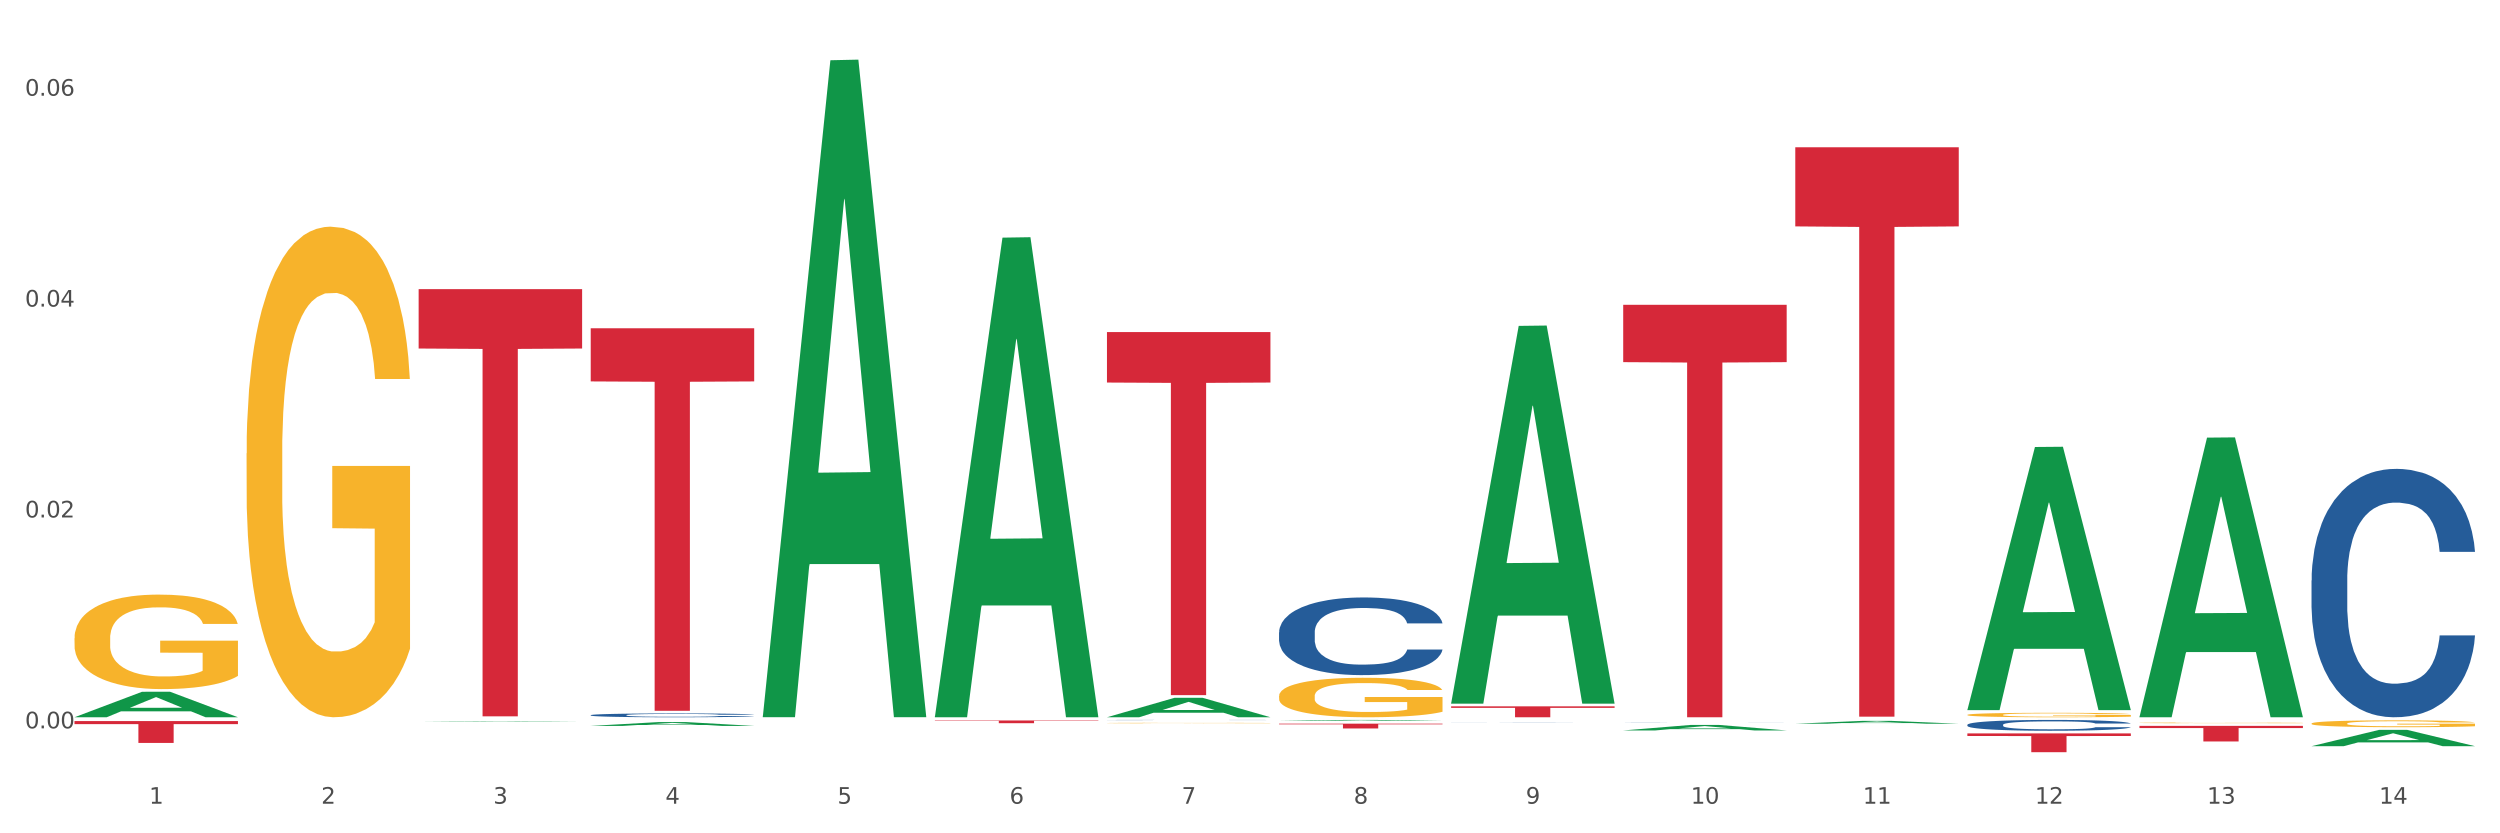 <?xml version="1.0" encoding="utf-8" standalone="no"?>
<!DOCTYPE svg PUBLIC "-//W3C//DTD SVG 1.1//EN"
  "http://www.w3.org/Graphics/SVG/1.1/DTD/svg11.dtd">
<svg xmlns:xlink="http://www.w3.org/1999/xlink" width="1080pt" height="360pt" viewBox="0 0 1080 360" xmlns="http://www.w3.org/2000/svg" version="1.1">
 <rect x="0" y="0" width="1080" height="360" fill="#333333" stroke="none"/>
 <defs>
  <style type="text/css">*{stroke-linejoin: round; stroke-linecap: butt}</style>
 </defs>
 <g id="figure_1">
  <g id="patch_1">
   <path d="M 0 360 
L 1080 360 
L 1080 0 
L 0 0 
z
" style="fill: #ffffff; stroke: #ffffff; stroke-linejoin: miter"/>
  </g>
  <g id="axes_1">
   <g id="matplotlib.axis_1">
    <g id="xtick_1">
     <g id="text_1">
      <!-- 1 -->
      <g style="fill: #4d4d4d" transform="translate(64.432 347.204) scale(0.096 -0.096)">
       <defs>
        <path id="DejaVuSans-31" d="M 794 531 
L 1825 531 
L 1825 4091 
L 703 3866 
L 703 4441 
L 1819 4666 
L 2450 4666 
L 2450 531 
L 3481 531 
L 3481 0 
L 794 0 
L 794 531 
z
" transform="scale(0.016)"/>
       </defs>
       <use xlink:href="#DejaVuSans-31"/>
      </g>
     </g>
    </g>
    <g id="xtick_2">
     <g id="text_2">
      <!-- 2 -->
      <g style="fill: #4d4d4d" transform="translate(138.771 347.204) scale(0.096 -0.096)">
       <defs>
        <path id="DejaVuSans-32" d="M 1228 531 
L 3431 531 
L 3431 0 
L 469 0 
L 469 531 
Q 828 903 1448 1529 
Q 2069 2156 2228 2338 
Q 2531 2678 2651 2914 
Q 2772 3150 2772 3378 
Q 2772 3750 2511 3984 
Q 2250 4219 1831 4219 
Q 1534 4219 1204 4116 
Q 875 4013 500 3803 
L 500 4441 
Q 881 4594 1212 4672 
Q 1544 4750 1819 4750 
Q 2544 4750 2975 4387 
Q 3406 4025 3406 3419 
Q 3406 3131 3298 2873 
Q 3191 2616 2906 2266 
Q 2828 2175 2409 1742 
Q 1991 1309 1228 531 
z
" transform="scale(0.016)"/>
       </defs>
       <use xlink:href="#DejaVuSans-32"/>
      </g>
     </g>
    </g>
    <g id="xtick_3">
     <g id="text_3">
      <!-- 3 -->
      <g style="fill: #4d4d4d" transform="translate(213.109 347.204) scale(0.096 -0.096)">
       <defs>
        <path id="DejaVuSans-33" d="M 2597 2516 
Q 3050 2419 3304 2112 
Q 3559 1806 3559 1356 
Q 3559 666 3084 287 
Q 2609 -91 1734 -91 
Q 1441 -91 1130 -33 
Q 819 25 488 141 
L 488 750 
Q 750 597 1062 519 
Q 1375 441 1716 441 
Q 2309 441 2620 675 
Q 2931 909 2931 1356 
Q 2931 1769 2642 2001 
Q 2353 2234 1838 2234 
L 1294 2234 
L 1294 2753 
L 1863 2753 
Q 2328 2753 2575 2939 
Q 2822 3125 2822 3475 
Q 2822 3834 2567 4026 
Q 2313 4219 1838 4219 
Q 1578 4219 1281 4162 
Q 984 4106 628 3988 
L 628 4550 
Q 988 4650 1302 4700 
Q 1616 4750 1894 4750 
Q 2613 4750 3031 4423 
Q 3450 4097 3450 3541 
Q 3450 3153 3228 2886 
Q 3006 2619 2597 2516 
z
" transform="scale(0.016)"/>
       </defs>
       <use xlink:href="#DejaVuSans-33"/>
      </g>
     </g>
    </g>
    <g id="xtick_4">
     <g id="text_4">
      <!-- 4 -->
      <g style="fill: #4d4d4d" transform="translate(287.448 347.204) scale(0.096 -0.096)">
       <defs>
        <path id="DejaVuSans-34" d="M 2419 4116 
L 825 1625 
L 2419 1625 
L 2419 4116 
z
M 2253 4666 
L 3047 4666 
L 3047 1625 
L 3713 1625 
L 3713 1100 
L 3047 1100 
L 3047 0 
L 2419 0 
L 2419 1100 
L 313 1100 
L 313 1709 
L 2253 4666 
z
" transform="scale(0.016)"/>
       </defs>
       <use xlink:href="#DejaVuSans-34"/>
      </g>
     </g>
    </g>
    <g id="xtick_5">
     <g id="text_5">
      <!-- 5 -->
      <g style="fill: #4d4d4d" transform="translate(361.787 347.204) scale(0.096 -0.096)">
       <defs>
        <path id="DejaVuSans-35" d="M 691 4666 
L 3169 4666 
L 3169 4134 
L 1269 4134 
L 1269 2991 
Q 1406 3038 1543 3061 
Q 1681 3084 1819 3084 
Q 2600 3084 3056 2656 
Q 3513 2228 3513 1497 
Q 3513 744 3044 326 
Q 2575 -91 1722 -91 
Q 1428 -91 1123 -41 
Q 819 9 494 109 
L 494 744 
Q 775 591 1075 516 
Q 1375 441 1709 441 
Q 2250 441 2565 725 
Q 2881 1009 2881 1497 
Q 2881 1984 2565 2268 
Q 2250 2553 1709 2553 
Q 1456 2553 1204 2497 
Q 953 2441 691 2322 
L 691 4666 
z
" transform="scale(0.016)"/>
       </defs>
       <use xlink:href="#DejaVuSans-35"/>
      </g>
     </g>
    </g>
    <g id="xtick_6">
     <g id="text_6">
      <!-- 6 -->
      <g style="fill: #4d4d4d" transform="translate(436.125 347.204) scale(0.096 -0.096)">
       <defs>
        <path id="DejaVuSans-36" d="M 2113 2584 
Q 1688 2584 1439 2293 
Q 1191 2003 1191 1497 
Q 1191 994 1439 701 
Q 1688 409 2113 409 
Q 2538 409 2786 701 
Q 3034 994 3034 1497 
Q 3034 2003 2786 2293 
Q 2538 2584 2113 2584 
z
M 3366 4563 
L 3366 3988 
Q 3128 4100 2886 4159 
Q 2644 4219 2406 4219 
Q 1781 4219 1451 3797 
Q 1122 3375 1075 2522 
Q 1259 2794 1537 2939 
Q 1816 3084 2150 3084 
Q 2853 3084 3261 2657 
Q 3669 2231 3669 1497 
Q 3669 778 3244 343 
Q 2819 -91 2113 -91 
Q 1303 -91 875 529 
Q 447 1150 447 2328 
Q 447 3434 972 4092 
Q 1497 4750 2381 4750 
Q 2619 4750 2861 4703 
Q 3103 4656 3366 4563 
z
" transform="scale(0.016)"/>
       </defs>
       <use xlink:href="#DejaVuSans-36"/>
      </g>
     </g>
    </g>
    <g id="xtick_7">
     <g id="text_7">
      <!-- 7 -->
      <g style="fill: #4d4d4d" transform="translate(510.464 347.204) scale(0.096 -0.096)">
       <defs>
        <path id="DejaVuSans-37" d="M 525 4666 
L 3525 4666 
L 3525 4397 
L 1831 0 
L 1172 0 
L 2766 4134 
L 525 4134 
L 525 4666 
z
" transform="scale(0.016)"/>
       </defs>
       <use xlink:href="#DejaVuSans-37"/>
      </g>
     </g>
    </g>
    <g id="xtick_8">
     <g id="text_8">
      <!-- 8 -->
      <g style="fill: #4d4d4d" transform="translate(584.803 347.204) scale(0.096 -0.096)">
       <defs>
        <path id="DejaVuSans-38" d="M 2034 2216 
Q 1584 2216 1326 1975 
Q 1069 1734 1069 1313 
Q 1069 891 1326 650 
Q 1584 409 2034 409 
Q 2484 409 2743 651 
Q 3003 894 3003 1313 
Q 3003 1734 2745 1975 
Q 2488 2216 2034 2216 
z
M 1403 2484 
Q 997 2584 770 2862 
Q 544 3141 544 3541 
Q 544 4100 942 4425 
Q 1341 4750 2034 4750 
Q 2731 4750 3128 4425 
Q 3525 4100 3525 3541 
Q 3525 3141 3298 2862 
Q 3072 2584 2669 2484 
Q 3125 2378 3379 2068 
Q 3634 1759 3634 1313 
Q 3634 634 3220 271 
Q 2806 -91 2034 -91 
Q 1263 -91 848 271 
Q 434 634 434 1313 
Q 434 1759 690 2068 
Q 947 2378 1403 2484 
z
M 1172 3481 
Q 1172 3119 1398 2916 
Q 1625 2713 2034 2713 
Q 2441 2713 2670 2916 
Q 2900 3119 2900 3481 
Q 2900 3844 2670 4047 
Q 2441 4250 2034 4250 
Q 1625 4250 1398 4047 
Q 1172 3844 1172 3481 
z
" transform="scale(0.016)"/>
       </defs>
       <use xlink:href="#DejaVuSans-38"/>
      </g>
     </g>
    </g>
    <g id="xtick_9">
     <g id="text_9">
      <!-- 9 -->
      <g style="fill: #4d4d4d" transform="translate(659.142 347.204) scale(0.096 -0.096)">
       <defs>
        <path id="DejaVuSans-39" d="M 703 97 
L 703 672 
Q 941 559 1184 500 
Q 1428 441 1663 441 
Q 2288 441 2617 861 
Q 2947 1281 2994 2138 
Q 2813 1869 2534 1725 
Q 2256 1581 1919 1581 
Q 1219 1581 811 2004 
Q 403 2428 403 3163 
Q 403 3881 828 4315 
Q 1253 4750 1959 4750 
Q 2769 4750 3195 4129 
Q 3622 3509 3622 2328 
Q 3622 1225 3098 567 
Q 2575 -91 1691 -91 
Q 1453 -91 1209 -44 
Q 966 3 703 97 
z
M 1959 2075 
Q 2384 2075 2632 2365 
Q 2881 2656 2881 3163 
Q 2881 3666 2632 3958 
Q 2384 4250 1959 4250 
Q 1534 4250 1286 3958 
Q 1038 3666 1038 3163 
Q 1038 2656 1286 2365 
Q 1534 2075 1959 2075 
z
" transform="scale(0.016)"/>
       </defs>
       <use xlink:href="#DejaVuSans-39"/>
      </g>
     </g>
    </g>
    <g id="xtick_10">
     <g id="text_10">
      <!-- 10 -->
      <g style="fill: #4d4d4d" transform="translate(730.426 347.204) scale(0.096 -0.096)">
       <defs>
        <path id="DejaVuSans-30" d="M 2034 4250 
Q 1547 4250 1301 3770 
Q 1056 3291 1056 2328 
Q 1056 1369 1301 889 
Q 1547 409 2034 409 
Q 2525 409 2770 889 
Q 3016 1369 3016 2328 
Q 3016 3291 2770 3770 
Q 2525 4250 2034 4250 
z
M 2034 4750 
Q 2819 4750 3233 4129 
Q 3647 3509 3647 2328 
Q 3647 1150 3233 529 
Q 2819 -91 2034 -91 
Q 1250 -91 836 529 
Q 422 1150 422 2328 
Q 422 3509 836 4129 
Q 1250 4750 2034 4750 
z
" transform="scale(0.016)"/>
       </defs>
       <use xlink:href="#DejaVuSans-31"/>
       <use xlink:href="#DejaVuSans-30" transform="translate(63.623 0)"/>
      </g>
     </g>
    </g>
    <g id="xtick_11">
     <g id="text_11">
      <!-- 11 -->
      <g style="fill: #4d4d4d" transform="translate(804.765 347.204) scale(0.096 -0.096)">
       <use xlink:href="#DejaVuSans-31"/>
       <use xlink:href="#DejaVuSans-31" transform="translate(63.623 0)"/>
      </g>
     </g>
    </g>
    <g id="xtick_12">
     <g id="text_12">
      <!-- 12 -->
      <g style="fill: #4d4d4d" transform="translate(879.104 347.204) scale(0.096 -0.096)">
       <use xlink:href="#DejaVuSans-31"/>
       <use xlink:href="#DejaVuSans-32" transform="translate(63.623 0)"/>
      </g>
     </g>
    </g>
    <g id="xtick_13">
     <g id="text_13">
      <!-- 13 -->
      <g style="fill: #4d4d4d" transform="translate(953.442 347.204) scale(0.096 -0.096)">
       <use xlink:href="#DejaVuSans-31"/>
       <use xlink:href="#DejaVuSans-33" transform="translate(63.623 0)"/>
      </g>
     </g>
    </g>
    <g id="xtick_14">
     <g id="text_14">
      <!-- 14 -->
      <g style="fill: #4d4d4d" transform="translate(1027.781 347.204) scale(0.096 -0.096)">
       <use xlink:href="#DejaVuSans-31"/>
       <use xlink:href="#DejaVuSans-34" transform="translate(63.623 0)"/>
      </g>
     </g>
    </g>
    <g id="xtick_15"/>
    <g id="xtick_16"/>
    <g id="xtick_17"/>
    <g id="xtick_18"/>
    <g id="xtick_19"/>
    <g id="xtick_20"/>
    <g id="xtick_21"/>
    <g id="xtick_22"/>
    <g id="xtick_23"/>
    <g id="xtick_24"/>
    <g id="xtick_25"/>
    <g id="xtick_26"/>
    <g id="xtick_27"/>
   </g>
   <g id="matplotlib.axis_2">
    <g id="ytick_1">
     <g id="text_15">
      <!-- 0.00 -->
      <g style="fill: #4d4d4d" transform="translate(10.8 314.649) scale(0.096 -0.096)">
       <defs>
        <path id="DejaVuSans-2e" d="M 684 794 
L 1344 794 
L 1344 0 
L 684 0 
L 684 794 
z
" transform="scale(0.016)"/>
       </defs>
       <use xlink:href="#DejaVuSans-30"/>
       <use xlink:href="#DejaVuSans-2e" transform="translate(63.623 0)"/>
       <use xlink:href="#DejaVuSans-30" transform="translate(95.41 0)"/>
       <use xlink:href="#DejaVuSans-30" transform="translate(159.033 0)"/>
      </g>
     </g>
    </g>
    <g id="ytick_2">
     <g id="text_16">
      <!-- 0.02 -->
      <g style="fill: #4d4d4d" transform="translate(10.8 223.548) scale(0.096 -0.096)">
       <use xlink:href="#DejaVuSans-30"/>
       <use xlink:href="#DejaVuSans-2e" transform="translate(63.623 0)"/>
       <use xlink:href="#DejaVuSans-30" transform="translate(95.41 0)"/>
       <use xlink:href="#DejaVuSans-32" transform="translate(159.033 0)"/>
      </g>
     </g>
    </g>
    <g id="ytick_3">
     <g id="text_17">
      <!-- 0.04 -->
      <g style="fill: #4d4d4d" transform="translate(10.8 132.447) scale(0.096 -0.096)">
       <use xlink:href="#DejaVuSans-30"/>
       <use xlink:href="#DejaVuSans-2e" transform="translate(63.623 0)"/>
       <use xlink:href="#DejaVuSans-30" transform="translate(95.41 0)"/>
       <use xlink:href="#DejaVuSans-34" transform="translate(159.033 0)"/>
      </g>
     </g>
    </g>
    <g id="ytick_4">
     <g id="text_18">
      <!-- 0.06 -->
      <g style="fill: #4d4d4d" transform="translate(10.8 41.346) scale(0.096 -0.096)">
       <use xlink:href="#DejaVuSans-30"/>
       <use xlink:href="#DejaVuSans-2e" transform="translate(63.623 0)"/>
       <use xlink:href="#DejaVuSans-30" transform="translate(95.41 0)"/>
       <use xlink:href="#DejaVuSans-36" transform="translate(159.033 0)"/>
      </g>
     </g>
    </g>
    <g id="ytick_5"/>
    <g id="ytick_6"/>
    <g id="ytick_7"/>
   </g>
   <g id="PolyCollection_1">
    <path d="M 32.175 309.84 
L 32.248 309.83 
L 61.37 298.845 
L 73.456 298.835 
L 102.797 309.861 
L 88.818 309.861 
L 82.484 307.293 
L 52.415 307.293 
L 52.197 307.335 
L 46.081 309.861 
L 32.175 309.861 
L 32.175 309.84 
L 56.201 305.761 
L 78.698 305.751 
L 67.559 301.185 
L 67.413 301.164 
L 67.267 301.195 
L 56.128 305.751 
L 56.201 305.761 
L 32.175 309.84 
z
" clip-path="url(#pb355e15bf6)" style="fill: #109648"/>
    <path d="M 626.885 311.004 
L 626.968 311.004 
L 626.968 311.004 
L 627.135 311.003 
L 627.969 311.003 
L 629.219 311.003 
L 630.136 311.003 
L 631.054 311.003 
L 632.138 311.003 
L 633.472 311.002 
L 635.89 311.002 
L 637.39 311.002 
L 639.225 311.002 
L 642.56 311.002 
L 644.978 311.002 
L 647.479 311.002 
L 651.565 311.002 
L 654.233 311.002 
L 657.068 311.002 
L 660.486 311.002 
L 663.071 311.002 
L 668.741 311.002 
L 673.577 311.002 
L 675.911 311.002 
L 678.913 311.002 
L 680.497 311.002 
L 683.082 311.002 
L 685.75 311.002 
L 687.584 311.002 
L 690.336 311.002 
L 692.42 311.002 
L 694.338 311.002 
L 695.339 311.003 
L 696.089 311.003 
L 696.756 311.003 
L 697.423 311.003 
L 682.415 311.003 
L 681.831 311.003 
L 680.914 311.003 
L 679.58 311.003 
L 678.413 311.003 
L 676.412 311.002 
L 674.577 311.002 
L 672.66 311.002 
L 670.325 311.002 
L 668.491 311.002 
L 665.906 311.002 
L 660.82 311.002 
L 657.401 311.002 
L 655.067 311.002 
L 653.566 311.002 
L 652.232 311.002 
L 650.731 311.002 
L 648.98 311.003 
L 647.729 311.003 
L 646.479 311.003 
L 645.478 311.003 
L 644.561 311.003 
L 643.811 311.003 
L 643.227 311.003 
L 642.727 311.003 
L 642.31 311.004 
L 642.31 311.004 
L 642.476 311.004 
L 642.893 311.004 
L 643.394 311.005 
L 644.227 311.005 
L 644.978 311.005 
L 646.395 311.005 
L 647.979 311.005 
L 649.23 311.005 
L 650.481 311.005 
L 652.649 311.005 
L 655.067 311.005 
L 657.151 311.005 
L 659.986 311.006 
L 661.904 311.006 
L 663.571 311.006 
L 667.657 311.006 
L 670.575 311.006 
L 673.827 311.006 
L 676.328 311.005 
L 678.413 311.005 
L 680.747 311.005 
L 682.248 311.005 
L 682.248 311.004 
L 663.905 311.004 
L 663.905 311.004 
L 697.506 311.004 
L 697.506 311.006 
L 696.089 311.006 
L 694.505 311.006 
L 692.837 311.006 
L 690.336 311.006 
L 687.334 311.006 
L 684.666 311.006 
L 681.831 311.006 
L 678.496 311.006 
L 674.16 311.006 
L 671.492 311.006 
L 668.157 311.006 
L 664.238 311.006 
L 660.82 311.006 
L 657.485 311.006 
L 653.983 311.006 
L 650.564 311.006 
L 647.979 311.006 
L 645.395 311.006 
L 642.643 311.006 
L 640.475 311.006 
L 638.808 311.006 
L 636.974 311.006 
L 634.972 311.005 
L 633.472 311.005 
L 632.138 311.005 
L 630.72 311.005 
L 629.72 311.005 
L 628.719 311.005 
L 628.135 311.005 
L 627.468 311.004 
L 626.968 311.004 
L 626.885 311.004 
z
" clip-path="url(#pb355e15bf6)" style="fill: #f7b32b"/>
    <path d="M 849.901 308.822 
L 849.984 308.82 
L 849.984 308.757 
L 850.151 308.702 
L 850.985 308.57 
L 852.235 308.46 
L 853.153 308.402 
L 854.07 308.354 
L 855.154 308.307 
L 856.488 308.257 
L 858.906 308.185 
L 860.407 308.148 
L 862.241 308.109 
L 865.576 308.053 
L 867.994 308.021 
L 870.495 307.995 
L 874.581 307.963 
L 877.249 307.949 
L 880.084 307.938 
L 883.502 307.931 
L 886.087 307.929 
L 891.757 307.935 
L 896.593 307.951 
L 898.927 307.963 
L 901.929 307.984 
L 903.513 307.998 
L 906.098 308.026 
L 908.766 308.063 
L 910.601 308.095 
L 913.352 308.155 
L 915.436 308.215 
L 917.354 308.289 
L 918.355 308.34 
L 919.105 308.388 
L 919.772 308.443 
L 920.439 308.529 
L 905.431 308.529 
L 904.847 308.467 
L 903.93 308.409 
L 902.596 308.353 
L 901.429 308.317 
L 899.428 308.273 
L 897.593 308.245 
L 895.676 308.224 
L 893.341 308.206 
L 891.507 308.197 
L 888.922 308.19 
L 883.836 308.192 
L 880.417 308.206 
L 878.083 308.224 
L 876.582 308.24 
L 875.248 308.257 
L 873.747 308.282 
L 871.996 308.319 
L 870.745 308.353 
L 869.495 308.395 
L 868.494 308.437 
L 867.577 308.487 
L 866.827 308.54 
L 866.243 308.594 
L 865.743 308.661 
L 865.326 308.772 
L 865.326 309.014 
L 865.493 309.069 
L 865.91 309.141 
L 866.41 309.196 
L 867.244 309.261 
L 867.994 309.305 
L 869.411 309.369 
L 870.996 309.421 
L 872.246 309.455 
L 873.497 309.483 
L 875.665 309.522 
L 878.083 309.554 
L 880.167 309.573 
L 883.002 309.591 
L 884.92 309.598 
L 886.587 309.601 
L 890.673 309.601 
L 893.591 309.596 
L 896.843 309.584 
L 899.344 309.568 
L 901.429 309.548 
L 903.763 309.517 
L 905.264 309.487 
L 905.264 309.118 
L 886.921 309.116 
L 886.921 308.871 
L 920.523 308.871 
L 920.523 309.591 
L 919.105 309.628 
L 917.521 309.661 
L 915.853 309.691 
L 913.352 309.728 
L 910.35 309.764 
L 907.682 309.788 
L 904.847 309.81 
L 901.512 309.829 
L 897.177 309.847 
L 894.508 309.854 
L 891.173 309.859 
L 887.254 309.861 
L 883.836 309.857 
L 880.501 309.848 
L 876.999 309.832 
L 873.58 309.81 
L 870.996 309.787 
L 868.411 309.758 
L 865.659 309.721 
L 863.492 309.686 
L 861.824 309.654 
L 859.99 309.614 
L 857.989 309.561 
L 856.488 309.513 
L 855.154 309.464 
L 853.736 309.4 
L 852.736 309.346 
L 851.735 309.277 
L 851.151 309.226 
L 850.484 309.146 
L 849.984 309.035 
L 849.901 308.822 
z
" clip-path="url(#pb355e15bf6)" style="fill: #f7b32b"/>
    <path d="M 924.24 312.287 
L 924.323 312.286 
L 924.323 312.277 
L 924.49 312.268 
L 925.323 312.248 
L 926.574 312.232 
L 927.491 312.223 
L 928.408 312.216 
L 929.492 312.209 
L 930.826 312.201 
L 933.244 312.19 
L 934.745 312.184 
L 936.58 312.179 
L 939.915 312.17 
L 942.333 312.165 
L 944.834 312.161 
L 948.92 312.156 
L 951.588 312.154 
L 954.423 312.153 
L 957.841 312.152 
L 960.426 312.151 
L 966.096 312.152 
L 970.932 312.154 
L 973.266 312.156 
L 976.268 312.16 
L 977.852 312.162 
L 980.437 312.166 
L 983.105 312.172 
L 984.939 312.176 
L 987.691 312.186 
L 989.775 312.195 
L 991.693 312.206 
L 992.693 312.214 
L 993.444 312.221 
L 994.111 312.229 
L 994.778 312.242 
L 979.77 312.242 
L 979.186 312.233 
L 978.269 312.224 
L 976.935 312.215 
L 975.768 312.21 
L 973.766 312.203 
L 971.932 312.199 
L 970.014 312.196 
L 967.68 312.193 
L 965.845 312.192 
L 963.261 312.191 
L 958.175 312.191 
L 954.756 312.193 
L 952.422 312.196 
L 950.921 312.198 
L 949.587 312.201 
L 948.086 312.205 
L 946.335 312.21 
L 945.084 312.215 
L 943.834 312.222 
L 942.833 312.228 
L 941.916 312.236 
L 941.165 312.244 
L 940.582 312.252 
L 940.081 312.262 
L 939.665 312.279 
L 939.665 312.316 
L 939.831 312.324 
L 940.248 312.335 
L 940.749 312.343 
L 941.582 312.353 
L 942.333 312.36 
L 943.75 312.37 
L 945.334 312.378 
L 946.585 312.383 
L 947.836 312.387 
L 950.004 312.393 
L 952.422 312.398 
L 954.506 312.401 
L 957.341 312.403 
L 959.259 312.404 
L 960.926 312.405 
L 965.012 312.405 
L 967.93 312.404 
L 971.182 312.402 
L 973.683 312.4 
L 975.768 312.397 
L 978.102 312.392 
L 979.603 312.388 
L 979.603 312.332 
L 961.26 312.331 
L 961.26 312.294 
L 994.861 312.294 
L 994.861 312.403 
L 993.444 312.409 
L 991.86 312.414 
L 990.192 312.419 
L 987.691 312.424 
L 984.689 312.43 
L 982.021 312.433 
L 979.186 312.437 
L 975.851 312.439 
L 971.515 312.442 
L 968.847 312.443 
L 965.512 312.444 
L 961.593 312.444 
L 958.175 312.444 
L 954.84 312.442 
L 951.338 312.44 
L 947.919 312.437 
L 945.334 312.433 
L 942.75 312.429 
L 939.998 312.423 
L 937.83 312.418 
L 936.163 312.413 
L 934.328 312.407 
L 932.327 312.399 
L 930.826 312.392 
L 929.492 312.384 
L 928.075 312.374 
L 927.074 312.366 
L 926.074 312.356 
L 925.49 312.348 
L 924.823 312.336 
L 924.323 312.319 
L 924.24 312.287 
z
" clip-path="url(#pb355e15bf6)" style="fill: #f7b32b"/>
    <path d="M 998.578 312.56 
L 998.662 312.557 
L 998.662 312.46 
L 998.828 312.376 
L 999.662 312.173 
L 1000.913 312.005 
L 1001.83 311.915 
L 1002.747 311.842 
L 1003.831 311.769 
L 1005.165 311.693 
L 1007.583 311.582 
L 1009.084 311.525 
L 1010.918 311.465 
L 1014.253 311.379 
L 1016.671 311.33 
L 1019.173 311.289 
L 1023.258 311.24 
L 1025.926 311.219 
L 1028.761 311.202 
L 1032.18 311.192 
L 1034.765 311.189 
L 1040.434 311.197 
L 1045.27 311.221 
L 1047.605 311.24 
L 1050.607 311.273 
L 1052.191 311.295 
L 1054.775 311.338 
L 1057.444 311.395 
L 1059.278 311.444 
L 1062.029 311.536 
L 1064.114 311.628 
L 1066.032 311.742 
L 1067.032 311.82 
L 1067.783 311.893 
L 1068.45 311.977 
L 1069.117 312.11 
L 1054.108 312.11 
L 1053.525 312.015 
L 1052.608 311.926 
L 1051.274 311.839 
L 1050.106 311.785 
L 1048.105 311.717 
L 1046.271 311.674 
L 1044.353 311.641 
L 1042.019 311.614 
L 1040.184 311.601 
L 1037.599 311.59 
L 1032.513 311.593 
L 1029.095 311.614 
L 1026.76 311.641 
L 1025.259 311.666 
L 1023.925 311.693 
L 1022.425 311.731 
L 1020.674 311.788 
L 1019.423 311.839 
L 1018.172 311.904 
L 1017.172 311.969 
L 1016.255 312.045 
L 1015.504 312.127 
L 1014.92 312.211 
L 1014.42 312.313 
L 1014.003 312.484 
L 1014.003 312.855 
L 1014.17 312.939 
L 1014.587 313.051 
L 1015.087 313.135 
L 1015.921 313.235 
L 1016.671 313.303 
L 1018.089 313.4 
L 1019.673 313.481 
L 1020.924 313.533 
L 1022.174 313.576 
L 1024.342 313.636 
L 1026.76 313.685 
L 1028.845 313.715 
L 1031.68 313.742 
L 1033.597 313.752 
L 1035.265 313.758 
L 1039.35 313.758 
L 1042.269 313.75 
L 1045.52 313.731 
L 1048.022 313.706 
L 1050.106 313.677 
L 1052.441 313.628 
L 1053.942 313.582 
L 1053.942 313.015 
L 1035.598 313.013 
L 1035.598 312.636 
L 1069.2 312.636 
L 1069.2 313.742 
L 1067.783 313.799 
L 1066.198 313.85 
L 1064.531 313.896 
L 1062.029 313.953 
L 1059.028 314.007 
L 1056.36 314.045 
L 1053.525 314.078 
L 1050.19 314.108 
L 1045.854 314.135 
L 1043.186 314.145 
L 1039.851 314.154 
L 1035.932 314.156 
L 1032.513 314.151 
L 1029.178 314.137 
L 1025.676 314.113 
L 1022.258 314.078 
L 1019.673 314.042 
L 1017.088 313.999 
L 1014.337 313.942 
L 1012.169 313.888 
L 1010.501 313.839 
L 1008.667 313.777 
L 1006.666 313.696 
L 1005.165 313.622 
L 1003.831 313.547 
L 1002.414 313.449 
L 1001.413 313.365 
L 1000.413 313.259 
L 999.829 313.181 
L 999.162 313.059 
L 998.662 312.888 
L 998.578 312.56 
z
" clip-path="url(#pb355e15bf6)" style="fill: #f7b32b"/>
    <path d="M 924.24 313.585 
L 994.861 313.585 
L 994.861 314.521 
L 967.081 314.527 
L 967.081 320.316 
L 951.852 320.316 
L 951.852 314.527 
L 924.24 314.521 
L 924.24 313.592 
L 924.24 313.585 
z
" clip-path="url(#pb355e15bf6)" style="fill: #d62839"/>
    <path d="M 849.901 316.834 
L 920.523 316.834 
L 920.523 317.962 
L 892.742 317.969 
L 892.742 324.95 
L 877.514 324.95 
L 877.514 317.969 
L 849.901 317.962 
L 849.901 316.842 
L 849.901 316.834 
z
" clip-path="url(#pb355e15bf6)" style="fill: #d62839"/>
    <path d="M 775.562 63.62 
L 846.184 63.62 
L 846.184 97.803 
L 818.404 98.034 
L 818.404 309.593 
L 803.175 309.593 
L 803.175 98.034 
L 775.562 97.803 
L 775.562 63.851 
L 775.562 63.62 
z
" clip-path="url(#pb355e15bf6)" style="fill: #d62839"/>
    <path d="M 701.223 131.683 
L 771.845 131.683 
L 771.845 156.444 
L 744.065 156.611 
L 744.065 309.861 
L 728.836 309.861 
L 728.836 156.611 
L 701.223 156.444 
L 701.223 131.85 
L 701.223 131.683 
z
" clip-path="url(#pb355e15bf6)" style="fill: #d62839"/>
    <path d="M 626.885 305.13 
L 697.506 305.13 
L 697.506 305.788 
L 669.726 305.792 
L 669.726 309.861 
L 654.497 309.861 
L 654.497 305.792 
L 626.885 305.788 
L 626.885 305.135 
L 626.885 305.13 
z
" clip-path="url(#pb355e15bf6)" style="fill: #d62839"/>
    <path d="M 552.546 312.611 
L 623.168 312.611 
L 623.168 312.9 
L 595.388 312.902 
L 595.388 314.691 
L 580.159 314.691 
L 580.159 312.902 
L 552.546 312.9 
L 552.546 312.613 
L 552.546 312.611 
z
" clip-path="url(#pb355e15bf6)" style="fill: #d62839"/>
    <path d="M 478.207 143.465 
L 548.829 143.465 
L 548.829 165.259 
L 521.049 165.406 
L 521.049 300.298 
L 505.82 300.298 
L 505.82 165.406 
L 478.207 165.259 
L 478.207 143.612 
L 478.207 143.465 
z
" clip-path="url(#pb355e15bf6)" style="fill: #d62839"/>
    <path d="M 478.207 312.349 
L 478.291 312.349 
L 478.291 312.342 
L 478.457 312.336 
L 479.291 312.321 
L 480.542 312.308 
L 481.459 312.302 
L 482.376 312.296 
L 483.46 312.291 
L 484.794 312.286 
L 487.212 312.277 
L 488.713 312.273 
L 490.547 312.269 
L 493.882 312.263 
L 496.3 312.259 
L 498.802 312.256 
L 502.887 312.252 
L 505.555 312.251 
L 508.39 312.25 
L 511.809 312.249 
L 514.394 312.249 
L 520.063 312.249 
L 524.899 312.251 
L 527.234 312.252 
L 530.236 312.255 
L 531.82 312.256 
L 534.405 312.26 
L 537.073 312.264 
L 538.907 312.267 
L 541.658 312.274 
L 543.743 312.281 
L 545.661 312.289 
L 546.661 312.295 
L 547.412 312.3 
L 548.079 312.306 
L 548.746 312.316 
L 533.737 312.316 
L 533.154 312.309 
L 532.237 312.303 
L 530.903 312.296 
L 529.735 312.292 
L 527.734 312.287 
L 525.9 312.284 
L 523.982 312.282 
L 521.648 312.28 
L 519.813 312.279 
L 517.228 312.278 
L 512.142 312.278 
L 508.724 312.28 
L 506.389 312.282 
L 504.888 312.284 
L 503.554 312.286 
L 502.054 312.288 
L 500.303 312.292 
L 499.052 312.296 
L 497.801 312.301 
L 496.801 312.306 
L 495.884 312.311 
L 495.133 312.317 
L 494.549 312.323 
L 494.049 312.331 
L 493.632 312.343 
L 493.632 312.371 
L 493.799 312.377 
L 494.216 312.385 
L 494.716 312.391 
L 495.55 312.398 
L 496.3 312.403 
L 497.718 312.411 
L 499.302 312.417 
L 500.553 312.42 
L 501.803 312.423 
L 503.971 312.428 
L 506.389 312.431 
L 508.474 312.434 
L 511.309 312.436 
L 513.226 312.436 
L 514.894 312.437 
L 518.979 312.437 
L 521.898 312.436 
L 525.149 312.435 
L 527.651 312.433 
L 529.735 312.431 
L 532.07 312.427 
L 533.571 312.424 
L 533.571 312.382 
L 515.227 312.382 
L 515.227 312.355 
L 548.829 312.355 
L 548.829 312.436 
L 547.412 312.44 
L 545.827 312.444 
L 544.16 312.447 
L 541.658 312.451 
L 538.657 312.455 
L 535.989 312.458 
L 533.154 312.46 
L 529.819 312.462 
L 525.483 312.464 
L 522.815 312.465 
L 519.48 312.466 
L 515.561 312.466 
L 512.142 312.466 
L 508.807 312.465 
L 505.305 312.463 
L 501.887 312.46 
L 499.302 312.458 
L 496.717 312.454 
L 493.966 312.45 
L 491.798 312.446 
L 490.13 312.443 
L 488.296 312.438 
L 486.295 312.432 
L 484.794 312.427 
L 483.46 312.421 
L 482.043 312.414 
L 481.042 312.408 
L 480.042 312.4 
L 479.458 312.395 
L 478.791 312.386 
L 478.291 312.373 
L 478.207 312.349 
z
" clip-path="url(#pb355e15bf6)" style="fill: #f7b32b"/>
    <path d="M 403.869 311.235 
L 474.49 311.235 
L 474.49 311.401 
L 446.71 311.402 
L 446.71 312.424 
L 431.481 312.424 
L 431.481 311.402 
L 403.869 311.401 
L 403.869 311.237 
L 403.869 311.235 
z
" clip-path="url(#pb355e15bf6)" style="fill: #d62839"/>
    <path d="M 180.852 124.918 
L 251.474 124.918 
L 251.474 150.562 
L 223.694 150.735 
L 223.694 309.449 
L 208.465 309.449 
L 208.465 150.735 
L 180.852 150.562 
L 180.852 125.092 
L 180.852 124.918 
z
" clip-path="url(#pb355e15bf6)" style="fill: #d62839"/>
    <path d="M 32.175 311.514 
L 102.797 311.514 
L 102.797 312.826 
L 75.017 312.835 
L 75.017 320.959 
L 59.788 320.959 
L 59.788 312.835 
L 32.175 312.826 
L 32.175 311.523 
L 32.175 311.514 
z
" clip-path="url(#pb355e15bf6)" style="fill: #d62839"/>
    <path d="M 255.191 308.946 
L 255.275 308.945 
L 255.275 308.902 
L 255.525 308.844 
L 256.443 308.738 
L 257.612 308.658 
L 259.615 308.564 
L 260.701 308.524 
L 262.12 308.48 
L 265.041 308.409 
L 268.381 308.349 
L 270.718 308.315 
L 272.471 308.294 
L 276.394 308.256 
L 278.648 308.239 
L 280.986 308.226 
L 282.989 308.217 
L 286.328 308.206 
L 288.999 308.201 
L 292.088 308.2 
L 294.676 308.201 
L 298.098 308.207 
L 303.107 308.226 
L 305.027 308.236 
L 307.615 308.254 
L 310.286 308.279 
L 312.457 308.303 
L 314.961 308.338 
L 317.549 308.383 
L 320.053 308.441 
L 321.806 308.494 
L 323.225 308.55 
L 324.477 308.618 
L 325.396 308.693 
L 325.813 308.755 
L 310.537 308.755 
L 310.119 308.699 
L 309.284 308.638 
L 308.45 308.597 
L 307.531 308.564 
L 306.112 308.526 
L 304.86 308.502 
L 302.773 308.473 
L 300.853 308.455 
L 299.267 308.444 
L 297.347 308.435 
L 293.257 308.426 
L 290.335 308.426 
L 288.499 308.429 
L 286.245 308.436 
L 284.325 308.447 
L 282.071 308.465 
L 280.318 308.485 
L 278.565 308.511 
L 277.563 308.529 
L 276.06 308.562 
L 275.059 308.59 
L 273.723 308.637 
L 272.972 308.67 
L 271.636 308.756 
L 271.052 308.82 
L 270.801 308.864 
L 270.634 308.913 
L 270.634 309.149 
L 271.135 309.255 
L 271.553 309.301 
L 272.22 309.353 
L 273.473 309.419 
L 275.309 309.485 
L 277.229 309.532 
L 278.815 309.56 
L 280.318 309.582 
L 281.82 309.598 
L 283.657 309.613 
L 285.159 309.623 
L 287.413 309.632 
L 290.085 309.636 
L 292.172 309.636 
L 296.429 309.629 
L 298.349 309.621 
L 300.185 309.61 
L 302.189 309.594 
L 303.775 309.576 
L 304.693 309.562 
L 306.196 309.533 
L 307.364 309.503 
L 308.366 309.468 
L 309.034 309.437 
L 309.785 309.392 
L 310.37 309.34 
L 310.537 309.313 
L 325.813 309.313 
L 325.479 309.368 
L 324.895 309.421 
L 323.726 309.492 
L 322.808 309.533 
L 321.389 309.583 
L 319.886 309.626 
L 317.799 309.673 
L 315.879 309.707 
L 313.876 309.738 
L 311.705 309.765 
L 307.782 309.803 
L 306.363 309.814 
L 303.358 309.832 
L 301.02 309.842 
L 297.598 309.853 
L 294.092 309.859 
L 290.419 309.861 
L 287.163 309.858 
L 283.573 309.849 
L 281.32 309.839 
L 278.815 309.826 
L 275.893 309.805 
L 273.139 309.779 
L 270.551 309.748 
L 268.13 309.714 
L 265.876 309.674 
L 262.955 309.609 
L 260.784 309.545 
L 259.198 309.486 
L 258.113 309.436 
L 257.028 309.372 
L 256.443 309.328 
L 255.525 309.222 
L 255.191 309.124 
L 255.191 308.946 
z
" clip-path="url(#pb355e15bf6)" style="fill: #255c99"/>
    <path d="M 478.207 311.049 
L 478.291 311.049 
L 478.291 311.046 
L 478.541 311.043 
L 479.459 311.036 
L 480.628 311.031 
L 482.632 311.025 
L 483.717 311.022 
L 485.136 311.02 
L 488.058 311.015 
L 491.397 311.011 
L 493.734 311.009 
L 495.487 311.008 
L 499.41 311.005 
L 501.664 311.004 
L 504.002 311.003 
L 506.005 311.003 
L 509.344 311.002 
L 512.016 311.002 
L 515.104 311.002 
L 517.692 311.002 
L 521.115 311.002 
L 526.123 311.003 
L 528.043 311.004 
L 530.631 311.005 
L 533.302 311.007 
L 535.473 311.008 
L 537.977 311.01 
L 540.565 311.013 
L 543.069 311.017 
L 544.822 311.02 
L 546.241 311.024 
L 547.493 311.028 
L 548.412 311.033 
L 548.829 311.037 
L 533.553 311.037 
L 533.135 311.033 
L 532.301 311.03 
L 531.466 311.027 
L 530.548 311.025 
L 529.128 311.022 
L 527.876 311.021 
L 525.789 311.019 
L 523.869 311.018 
L 522.283 311.017 
L 520.363 311.017 
L 516.273 311.016 
L 513.351 311.016 
L 511.515 311.016 
L 509.261 311.017 
L 507.341 311.017 
L 505.087 311.019 
L 503.334 311.02 
L 501.581 311.021 
L 500.579 311.023 
L 499.077 311.025 
L 498.075 311.027 
L 496.739 311.03 
L 495.988 311.032 
L 494.652 311.037 
L 494.068 311.041 
L 493.818 311.044 
L 493.651 311.047 
L 493.651 311.062 
L 494.151 311.069 
L 494.569 311.072 
L 495.237 311.075 
L 496.489 311.079 
L 498.325 311.084 
L 500.245 311.087 
L 501.831 311.088 
L 503.334 311.09 
L 504.837 311.091 
L 506.673 311.092 
L 508.176 311.092 
L 510.429 311.093 
L 513.101 311.093 
L 515.188 311.093 
L 519.445 311.093 
L 521.365 311.092 
L 523.202 311.092 
L 525.205 311.091 
L 526.791 311.089 
L 527.709 311.089 
L 529.212 311.087 
L 530.381 311.085 
L 531.382 311.083 
L 532.05 311.081 
L 532.801 311.078 
L 533.386 311.074 
L 533.553 311.073 
L 548.829 311.073 
L 548.495 311.076 
L 547.911 311.08 
L 546.742 311.084 
L 545.824 311.087 
L 544.405 311.09 
L 542.902 311.093 
L 540.815 311.096 
L 538.895 311.098 
L 536.892 311.1 
L 534.721 311.102 
L 530.798 311.104 
L 529.379 311.105 
L 526.374 311.106 
L 524.036 311.106 
L 520.614 311.107 
L 517.108 311.108 
L 513.435 311.108 
L 510.179 311.107 
L 506.59 311.107 
L 504.336 311.106 
L 501.831 311.105 
L 498.91 311.104 
L 496.155 311.102 
L 493.567 311.1 
L 491.146 311.098 
L 488.892 311.096 
L 485.971 311.092 
L 483.8 311.088 
L 482.214 311.084 
L 481.129 311.081 
L 480.044 311.076 
L 479.459 311.074 
L 478.541 311.067 
L 478.207 311.061 
L 478.207 311.049 
z
" clip-path="url(#pb355e15bf6)" style="fill: #255c99"/>
    <path d="M 32.175 275.732 
L 32.258 275.695 
L 32.258 274.352 
L 32.425 273.197 
L 33.259 270.4 
L 34.51 268.088 
L 35.427 266.858 
L 36.344 265.851 
L 37.428 264.844 
L 38.762 263.8 
L 41.18 262.272 
L 42.681 261.489 
L 44.515 260.668 
L 47.85 259.475 
L 50.268 258.804 
L 52.77 258.245 
L 56.855 257.573 
L 59.523 257.275 
L 62.358 257.051 
L 65.777 256.902 
L 68.361 256.865 
L 74.031 256.977 
L 78.867 257.312 
L 81.202 257.573 
L 84.203 258.021 
L 85.788 258.319 
L 88.372 258.916 
L 91.04 259.699 
L 92.875 260.37 
L 95.626 261.638 
L 97.711 262.905 
L 99.628 264.471 
L 100.629 265.553 
L 101.379 266.56 
L 102.046 267.715 
L 102.713 269.542 
L 87.705 269.542 
L 87.122 268.237 
L 86.204 267.007 
L 84.87 265.814 
L 83.703 265.068 
L 81.702 264.136 
L 79.868 263.539 
L 77.95 263.092 
L 75.615 262.719 
L 73.781 262.533 
L 71.196 262.383 
L 66.11 262.421 
L 62.692 262.719 
L 60.357 263.092 
L 58.856 263.427 
L 57.522 263.8 
L 56.021 264.322 
L 54.27 265.105 
L 53.02 265.814 
L 51.769 266.709 
L 50.768 267.604 
L 49.851 268.648 
L 49.101 269.766 
L 48.517 270.922 
L 48.017 272.339 
L 47.6 274.688 
L 47.6 279.796 
L 47.767 280.952 
L 48.184 282.481 
L 48.684 283.637 
L 49.518 285.016 
L 50.268 285.949 
L 51.686 287.291 
L 53.27 288.41 
L 54.52 289.118 
L 55.771 289.715 
L 57.939 290.535 
L 60.357 291.206 
L 62.441 291.616 
L 65.276 291.989 
L 67.194 292.138 
L 68.862 292.213 
L 72.947 292.213 
L 75.865 292.101 
L 79.117 291.84 
L 81.619 291.504 
L 83.703 291.094 
L 86.038 290.423 
L 87.538 289.789 
L 87.538 281.996 
L 69.195 281.959 
L 69.195 276.776 
L 102.797 276.776 
L 102.797 291.989 
L 101.379 292.772 
L 99.795 293.481 
L 98.128 294.114 
L 95.626 294.897 
L 92.625 295.643 
L 89.956 296.165 
L 87.122 296.613 
L 83.786 297.023 
L 79.451 297.396 
L 76.783 297.545 
L 73.447 297.657 
L 69.529 297.694 
L 66.11 297.619 
L 62.775 297.433 
L 59.273 297.097 
L 55.855 296.613 
L 53.27 296.128 
L 50.685 295.531 
L 47.934 294.748 
L 45.766 294.003 
L 44.098 293.331 
L 42.264 292.474 
L 40.263 291.355 
L 38.762 290.348 
L 37.428 289.304 
L 36.01 287.962 
L 35.01 286.806 
L 34.009 285.352 
L 33.426 284.271 
L 32.759 282.593 
L 32.258 280.244 
L 32.175 275.732 
z
" clip-path="url(#pb355e15bf6)" style="fill: #f7b32b"/>
    <path d="M 552.546 273.176 
L 552.629 273.146 
L 552.629 272.288 
L 552.88 271.123 
L 553.798 268.978 
L 554.967 267.355 
L 556.97 265.455 
L 558.055 264.658 
L 559.475 263.77 
L 562.396 262.329 
L 565.735 261.104 
L 568.073 260.43 
L 569.826 260.001 
L 573.749 259.235 
L 576.003 258.898 
L 578.34 258.622 
L 580.344 258.438 
L 583.683 258.224 
L 586.354 258.132 
L 589.443 258.101 
L 592.031 258.132 
L 595.453 258.254 
L 600.462 258.622 
L 602.382 258.836 
L 604.97 259.204 
L 607.641 259.694 
L 609.811 260.185 
L 612.316 260.889 
L 614.903 261.809 
L 617.408 262.973 
L 619.161 264.045 
L 620.58 265.179 
L 621.832 266.558 
L 622.75 268.059 
L 623.168 269.316 
L 607.891 269.316 
L 607.474 268.182 
L 606.639 266.956 
L 605.804 266.129 
L 604.886 265.455 
L 603.467 264.689 
L 602.215 264.199 
L 600.128 263.616 
L 598.208 263.249 
L 596.622 263.034 
L 594.702 262.85 
L 590.612 262.667 
L 587.69 262.667 
L 585.853 262.728 
L 583.6 262.881 
L 581.68 263.095 
L 579.426 263.463 
L 577.673 263.862 
L 575.92 264.382 
L 574.918 264.75 
L 573.415 265.424 
L 572.414 265.976 
L 571.078 266.926 
L 570.327 267.6 
L 568.991 269.346 
L 568.407 270.633 
L 568.156 271.522 
L 567.989 272.502 
L 567.989 277.282 
L 568.49 279.427 
L 568.908 280.346 
L 569.575 281.388 
L 570.827 282.736 
L 572.664 284.054 
L 574.584 285.003 
L 576.17 285.586 
L 577.673 286.015 
L 579.175 286.352 
L 581.012 286.658 
L 582.514 286.842 
L 584.768 287.026 
L 587.439 287.118 
L 589.526 287.118 
L 593.784 286.964 
L 595.704 286.811 
L 597.54 286.597 
L 599.544 286.26 
L 601.13 285.892 
L 602.048 285.616 
L 603.551 285.034 
L 604.719 284.421 
L 605.721 283.717 
L 606.389 283.104 
L 607.14 282.185 
L 607.724 281.143 
L 607.891 280.591 
L 623.168 280.591 
L 622.834 281.694 
L 622.249 282.767 
L 621.081 284.207 
L 620.163 285.034 
L 618.743 286.045 
L 617.241 286.903 
L 615.154 287.853 
L 613.234 288.558 
L 611.23 289.171 
L 609.06 289.722 
L 605.137 290.488 
L 603.718 290.703 
L 600.712 291.07 
L 598.375 291.285 
L 594.952 291.499 
L 591.446 291.622 
L 587.773 291.652 
L 584.518 291.591 
L 580.928 291.407 
L 578.674 291.223 
L 576.17 290.948 
L 573.248 290.519 
L 570.494 289.998 
L 567.906 289.385 
L 565.485 288.68 
L 563.231 287.884 
L 560.309 286.566 
L 558.139 285.279 
L 556.553 284.084 
L 555.468 283.073 
L 554.382 281.786 
L 553.798 280.898 
L 552.88 278.753 
L 552.546 276.761 
L 552.546 273.176 
z
" clip-path="url(#pb355e15bf6)" style="fill: #255c99"/>
    <path d="M 626.885 312.174 
L 626.968 312.174 
L 626.968 312.172 
L 627.219 312.17 
L 628.137 312.167 
L 629.306 312.164 
L 631.309 312.16 
L 632.394 312.159 
L 633.813 312.157 
L 636.735 312.155 
L 640.074 312.152 
L 642.411 312.151 
L 644.164 312.151 
L 648.088 312.149 
L 650.342 312.149 
L 652.679 312.148 
L 654.683 312.148 
L 658.022 312.147 
L 660.693 312.147 
L 663.782 312.147 
L 666.369 312.147 
L 669.792 312.147 
L 674.801 312.148 
L 676.721 312.148 
L 679.308 312.149 
L 681.98 312.15 
L 684.15 312.151 
L 686.654 312.152 
L 689.242 312.154 
L 691.747 312.156 
L 693.5 312.158 
L 694.919 312.16 
L 696.171 312.162 
L 697.089 312.165 
L 697.506 312.167 
L 682.23 312.167 
L 681.813 312.165 
L 680.978 312.163 
L 680.143 312.161 
L 679.225 312.16 
L 677.806 312.159 
L 676.554 312.158 
L 674.467 312.157 
L 672.547 312.156 
L 670.961 312.156 
L 669.041 312.156 
L 664.95 312.155 
L 662.029 312.155 
L 660.192 312.155 
L 657.938 312.156 
L 656.018 312.156 
L 653.764 312.157 
L 652.011 312.157 
L 650.258 312.158 
L 649.257 312.159 
L 647.754 312.16 
L 646.752 312.161 
L 645.417 312.163 
L 644.665 312.164 
L 643.33 312.167 
L 642.745 312.17 
L 642.495 312.171 
L 642.328 312.173 
L 642.328 312.181 
L 642.829 312.185 
L 643.246 312.187 
L 643.914 312.189 
L 645.166 312.191 
L 647.003 312.193 
L 648.923 312.195 
L 650.509 312.196 
L 652.011 312.197 
L 653.514 312.198 
L 655.35 312.198 
L 656.853 312.198 
L 659.107 312.199 
L 661.778 312.199 
L 663.865 312.199 
L 668.122 312.199 
L 670.042 312.198 
L 671.879 312.198 
L 673.882 312.197 
L 675.468 312.197 
L 676.387 312.196 
L 677.889 312.195 
L 679.058 312.194 
L 680.06 312.193 
L 680.728 312.192 
L 681.479 312.19 
L 682.063 312.188 
L 682.23 312.187 
L 697.506 312.187 
L 697.173 312.189 
L 696.588 312.191 
L 695.42 312.194 
L 694.501 312.195 
L 693.082 312.197 
L 691.58 312.199 
L 689.493 312.2 
L 687.573 312.201 
L 685.569 312.203 
L 683.399 312.204 
L 679.475 312.205 
L 678.056 312.205 
L 675.051 312.206 
L 672.714 312.206 
L 669.291 312.207 
L 665.785 312.207 
L 662.112 312.207 
L 658.856 312.207 
L 655.267 312.207 
L 653.013 312.206 
L 650.509 312.206 
L 647.587 312.205 
L 644.832 312.204 
L 642.244 312.203 
L 639.824 312.202 
L 637.57 312.2 
L 634.648 312.198 
L 632.478 312.196 
L 630.892 312.194 
L 629.806 312.192 
L 628.721 312.189 
L 628.137 312.188 
L 627.219 312.184 
L 626.885 312.18 
L 626.885 312.174 
z
" clip-path="url(#pb355e15bf6)" style="fill: #255c99"/>
    <path d="M 701.223 311.983 
L 701.307 311.983 
L 701.307 311.981 
L 701.557 311.978 
L 702.476 311.973 
L 703.644 311.97 
L 705.648 311.966 
L 706.733 311.964 
L 708.152 311.962 
L 711.074 311.959 
L 714.413 311.956 
L 716.75 311.954 
L 718.503 311.953 
L 722.427 311.952 
L 724.681 311.951 
L 727.018 311.95 
L 729.021 311.95 
L 732.36 311.95 
L 735.032 311.949 
L 738.12 311.949 
L 740.708 311.949 
L 744.131 311.95 
L 749.139 311.95 
L 751.059 311.951 
L 753.647 311.952 
L 756.318 311.953 
L 758.489 311.954 
L 760.993 311.955 
L 763.581 311.957 
L 766.085 311.96 
L 767.838 311.962 
L 769.257 311.965 
L 770.51 311.968 
L 771.428 311.971 
L 771.845 311.974 
L 756.569 311.974 
L 756.151 311.972 
L 755.317 311.969 
L 754.482 311.967 
L 753.564 311.966 
L 752.145 311.964 
L 750.892 311.963 
L 748.805 311.961 
L 746.885 311.961 
L 745.299 311.96 
L 743.379 311.96 
L 739.289 311.959 
L 736.367 311.959 
L 734.531 311.96 
L 732.277 311.96 
L 730.357 311.96 
L 728.103 311.961 
L 726.35 311.962 
L 724.597 311.963 
L 723.595 311.964 
L 722.093 311.965 
L 721.091 311.967 
L 719.755 311.969 
L 719.004 311.97 
L 717.668 311.974 
L 717.084 311.977 
L 716.834 311.979 
L 716.667 311.981 
L 716.667 311.992 
L 717.168 311.996 
L 717.585 311.998 
L 718.253 312.001 
L 719.505 312.004 
L 721.341 312.007 
L 723.261 312.009 
L 724.847 312.01 
L 726.35 312.011 
L 727.853 312.012 
L 729.689 312.012 
L 731.192 312.013 
L 733.446 312.013 
L 736.117 312.013 
L 738.204 312.013 
L 742.461 312.013 
L 744.381 312.013 
L 746.218 312.012 
L 748.221 312.012 
L 749.807 312.011 
L 750.725 312.01 
L 752.228 312.009 
L 753.397 312.007 
L 754.398 312.006 
L 755.066 312.005 
L 755.818 312.003 
L 756.402 312 
L 756.569 311.999 
L 771.845 311.999 
L 771.511 312.001 
L 770.927 312.004 
L 769.758 312.007 
L 768.84 312.009 
L 767.421 312.011 
L 765.918 312.013 
L 763.831 312.015 
L 761.911 312.017 
L 759.908 312.018 
L 757.738 312.019 
L 753.814 312.021 
L 752.395 312.021 
L 749.39 312.022 
L 747.052 312.023 
L 743.63 312.023 
L 740.124 312.023 
L 736.451 312.023 
L 733.195 312.023 
L 729.606 312.023 
L 727.352 312.022 
L 724.847 312.022 
L 721.926 312.021 
L 719.171 312.02 
L 716.583 312.018 
L 714.162 312.017 
L 711.908 312.015 
L 708.987 312.012 
L 706.816 312.009 
L 705.23 312.007 
L 704.145 312.004 
L 703.06 312.002 
L 702.476 312 
L 701.557 311.995 
L 701.223 311.991 
L 701.223 311.983 
z
" clip-path="url(#pb355e15bf6)" style="fill: #255c99"/>
    <path d="M 849.901 313.11 
L 849.984 313.105 
L 849.984 312.985 
L 850.235 312.823 
L 851.153 312.523 
L 852.322 312.296 
L 854.325 312.03 
L 855.41 311.918 
L 856.829 311.794 
L 859.751 311.593 
L 863.09 311.422 
L 865.428 311.327 
L 867.181 311.267 
L 871.104 311.16 
L 873.358 311.113 
L 875.695 311.074 
L 877.699 311.049 
L 881.038 311.019 
L 883.709 311.006 
L 886.798 311.002 
L 889.386 311.006 
L 892.808 311.023 
L 897.817 311.074 
L 899.737 311.104 
L 902.325 311.156 
L 904.996 311.224 
L 907.166 311.293 
L 909.671 311.392 
L 912.258 311.52 
L 914.763 311.683 
L 916.516 311.833 
L 917.935 311.991 
L 919.187 312.184 
L 920.105 312.394 
L 920.523 312.57 
L 905.246 312.57 
L 904.829 312.411 
L 903.994 312.24 
L 903.159 312.124 
L 902.241 312.03 
L 900.822 311.923 
L 899.57 311.854 
L 897.483 311.773 
L 895.563 311.721 
L 893.977 311.691 
L 892.057 311.666 
L 887.966 311.64 
L 885.045 311.64 
L 883.208 311.649 
L 880.954 311.67 
L 879.034 311.7 
L 876.78 311.751 
L 875.027 311.807 
L 873.274 311.88 
L 872.273 311.931 
L 870.77 312.026 
L 869.768 312.103 
L 868.433 312.236 
L 867.681 312.33 
L 866.346 312.574 
L 865.761 312.754 
L 865.511 312.878 
L 865.344 313.015 
L 865.344 313.684 
L 865.845 313.984 
L 866.262 314.112 
L 866.93 314.258 
L 868.182 314.446 
L 870.019 314.631 
L 871.939 314.763 
L 873.525 314.845 
L 875.027 314.905 
L 876.53 314.952 
L 878.367 314.995 
L 879.869 315.02 
L 882.123 315.046 
L 884.794 315.059 
L 886.881 315.059 
L 891.139 315.038 
L 893.059 315.016 
L 894.895 314.986 
L 896.899 314.939 
L 898.485 314.888 
L 899.403 314.849 
L 900.905 314.768 
L 902.074 314.682 
L 903.076 314.583 
L 903.744 314.498 
L 904.495 314.369 
L 905.079 314.224 
L 905.246 314.146 
L 920.523 314.146 
L 920.189 314.301 
L 919.604 314.451 
L 918.436 314.652 
L 917.517 314.768 
L 916.098 314.909 
L 914.596 315.029 
L 912.509 315.162 
L 910.589 315.26 
L 908.585 315.346 
L 906.415 315.423 
L 902.491 315.53 
L 901.072 315.56 
L 898.067 315.612 
L 895.73 315.642 
L 892.307 315.672 
L 888.801 315.689 
L 885.128 315.693 
L 881.873 315.685 
L 878.283 315.659 
L 876.029 315.633 
L 873.525 315.595 
L 870.603 315.535 
L 867.848 315.462 
L 865.261 315.376 
L 862.84 315.277 
L 860.586 315.166 
L 857.664 314.982 
L 855.494 314.802 
L 853.908 314.635 
L 852.823 314.493 
L 851.737 314.313 
L 851.153 314.189 
L 850.235 313.889 
L 849.901 313.611 
L 849.901 313.11 
z
" clip-path="url(#pb355e15bf6)" style="fill: #255c99"/>
    <path d="M 924.24 311.006 
L 924.323 311.006 
L 924.323 311.005 
L 924.573 311.005 
L 925.492 311.004 
L 926.66 311.004 
L 928.664 311.004 
L 929.749 311.003 
L 931.168 311.003 
L 934.09 311.003 
L 937.429 311.002 
L 939.766 311.002 
L 941.519 311.002 
L 945.443 311.002 
L 947.697 311.002 
L 950.034 311.002 
L 952.037 311.002 
L 955.377 311.002 
L 958.048 311.002 
L 961.136 311.002 
L 963.724 311.002 
L 967.147 311.002 
L 972.155 311.002 
L 974.075 311.002 
L 976.663 311.002 
L 979.335 311.002 
L 981.505 311.002 
L 984.009 311.002 
L 986.597 311.003 
L 989.101 311.003 
L 990.854 311.003 
L 992.273 311.003 
L 993.526 311.004 
L 994.444 311.004 
L 994.861 311.005 
L 979.585 311.005 
L 979.168 311.004 
L 978.333 311.004 
L 977.498 311.004 
L 976.58 311.004 
L 975.161 311.003 
L 973.908 311.003 
L 971.822 311.003 
L 969.902 311.003 
L 968.316 311.003 
L 966.396 311.003 
L 962.305 311.003 
L 959.383 311.003 
L 957.547 311.003 
L 955.293 311.003 
L 953.373 311.003 
L 951.119 311.003 
L 949.366 311.003 
L 947.613 311.003 
L 946.611 311.003 
L 945.109 311.004 
L 944.107 311.004 
L 942.771 311.004 
L 942.02 311.004 
L 940.685 311.005 
L 940.1 311.005 
L 939.85 311.005 
L 939.683 311.005 
L 939.683 311.007 
L 940.184 311.007 
L 940.601 311.007 
L 941.269 311.008 
L 942.521 311.008 
L 944.358 311.008 
L 946.278 311.009 
L 947.864 311.009 
L 949.366 311.009 
L 950.869 311.009 
L 952.705 311.009 
L 954.208 311.009 
L 956.462 311.009 
L 959.133 311.009 
L 961.22 311.009 
L 965.477 311.009 
L 967.397 311.009 
L 969.234 311.009 
L 971.237 311.009 
L 972.823 311.009 
L 973.742 311.009 
L 975.244 311.009 
L 976.413 311.008 
L 977.415 311.008 
L 978.082 311.008 
L 978.834 311.008 
L 979.418 311.008 
L 979.585 311.007 
L 994.861 311.007 
L 994.527 311.008 
L 993.943 311.008 
L 992.774 311.008 
L 991.856 311.009 
L 990.437 311.009 
L 988.934 311.009 
L 986.847 311.009 
L 984.927 311.01 
L 982.924 311.01 
L 980.754 311.01 
L 976.83 311.01 
L 975.411 311.01 
L 972.406 311.01 
L 970.069 311.01 
L 966.646 311.01 
L 963.14 311.01 
L 959.467 311.01 
L 956.211 311.01 
L 952.622 311.01 
L 950.368 311.01 
L 947.864 311.01 
L 944.942 311.01 
L 942.187 311.01 
L 939.599 311.01 
L 937.178 311.01 
L 934.925 311.009 
L 932.003 311.009 
L 929.832 311.009 
L 928.246 311.008 
L 927.161 311.008 
L 926.076 311.008 
L 925.492 311.008 
L 924.573 311.007 
L 924.24 311.006 
L 924.24 311.006 
z
" clip-path="url(#pb355e15bf6)" style="fill: #255c99"/>
    <path d="M 998.578 250.766 
L 998.662 250.668 
L 998.662 247.924 
L 998.912 244.2 
L 999.83 237.34 
L 1000.999 232.146 
L 1003.003 226.07 
L 1004.088 223.522 
L 1005.507 220.68 
L 1008.429 216.074 
L 1011.768 212.154 
L 1014.105 209.998 
L 1015.858 208.626 
L 1019.781 206.176 
L 1022.035 205.098 
L 1024.373 204.216 
L 1026.376 203.628 
L 1029.715 202.942 
L 1032.387 202.648 
L 1035.475 202.55 
L 1038.063 202.648 
L 1041.486 203.04 
L 1046.494 204.216 
L 1048.414 204.902 
L 1051.002 206.078 
L 1053.673 207.646 
L 1055.844 209.214 
L 1058.348 211.468 
L 1060.936 214.408 
L 1063.44 218.132 
L 1065.193 221.562 
L 1066.612 225.188 
L 1067.864 229.598 
L 1068.783 234.4 
L 1069.2 238.418 
L 1053.924 238.418 
L 1053.506 234.792 
L 1052.671 230.872 
L 1051.837 228.226 
L 1050.918 226.07 
L 1049.499 223.62 
L 1048.247 222.052 
L 1046.16 220.19 
L 1044.24 219.014 
L 1042.654 218.328 
L 1040.734 217.74 
L 1036.644 217.152 
L 1033.722 217.152 
L 1031.886 217.348 
L 1029.632 217.838 
L 1027.712 218.524 
L 1025.458 219.7 
L 1023.705 220.974 
L 1021.952 222.64 
L 1020.95 223.816 
L 1019.448 225.972 
L 1018.446 227.736 
L 1017.11 230.774 
L 1016.359 232.93 
L 1015.023 238.516 
L 1014.439 242.632 
L 1014.188 245.474 
L 1014.022 248.61 
L 1014.022 263.898 
L 1014.522 270.758 
L 1014.94 273.698 
L 1015.608 277.03 
L 1016.86 281.342 
L 1018.696 285.556 
L 1020.616 288.594 
L 1022.202 290.457 
L 1023.705 291.829 
L 1025.207 292.907 
L 1027.044 293.887 
L 1028.547 294.475 
L 1030.8 295.063 
L 1033.472 295.357 
L 1035.559 295.357 
L 1039.816 294.867 
L 1041.736 294.377 
L 1043.572 293.691 
L 1045.576 292.613 
L 1047.162 291.437 
L 1048.08 290.555 
L 1049.583 288.692 
L 1050.752 286.732 
L 1051.753 284.478 
L 1052.421 282.518 
L 1053.172 279.578 
L 1053.757 276.246 
L 1053.924 274.482 
L 1069.2 274.482 
L 1068.866 278.01 
L 1068.282 281.44 
L 1067.113 286.046 
L 1066.195 288.692 
L 1064.776 291.927 
L 1063.273 294.671 
L 1061.186 297.709 
L 1059.266 299.963 
L 1057.263 301.923 
L 1055.092 303.687 
L 1051.169 306.137 
L 1049.75 306.823 
L 1046.745 307.999 
L 1044.407 308.685 
L 1040.985 309.371 
L 1037.479 309.763 
L 1033.806 309.861 
L 1030.55 309.665 
L 1026.96 309.077 
L 1024.707 308.489 
L 1022.202 307.607 
L 1019.281 306.235 
L 1016.526 304.569 
L 1013.938 302.609 
L 1011.517 300.355 
L 1009.263 297.807 
L 1006.342 293.593 
L 1004.171 289.476 
L 1002.585 285.654 
L 1001.5 282.42 
L 1000.415 278.304 
L 999.83 275.462 
L 998.912 268.602 
L 998.578 262.232 
L 998.578 250.766 
z
" clip-path="url(#pb355e15bf6)" style="fill: #255c99"/>
    <path d="M 255.191 141.806 
L 325.813 141.806 
L 325.813 164.771 
L 298.033 164.926 
L 298.033 307.059 
L 282.804 307.059 
L 282.804 164.926 
L 255.191 164.771 
L 255.191 141.961 
L 255.191 141.806 
z
" clip-path="url(#pb355e15bf6)" style="fill: #d62839"/>
    <path d="M 106.514 195.851 
L 106.597 195.658 
L 106.597 188.689 
L 106.764 182.689 
L 107.598 168.172 
L 108.848 156.171 
L 109.765 149.783 
L 110.683 144.557 
L 111.767 139.331 
L 113.101 133.911 
L 115.519 125.975 
L 117.019 121.91 
L 118.854 117.651 
L 122.189 111.457 
L 124.607 107.973 
L 127.108 105.07 
L 131.194 101.586 
L 133.862 100.037 
L 136.697 98.876 
L 140.115 98.101 
L 142.7 97.908 
L 148.37 98.489 
L 153.206 100.231 
L 155.54 101.586 
L 158.542 103.908 
L 160.126 105.457 
L 162.711 108.554 
L 165.379 112.619 
L 167.213 116.103 
L 169.965 122.684 
L 172.049 129.265 
L 173.967 137.395 
L 174.968 143.008 
L 175.718 148.235 
L 176.385 154.235 
L 177.052 163.72 
L 162.044 163.72 
L 161.46 156.945 
L 160.543 150.557 
L 159.209 144.363 
L 158.042 140.492 
L 156.041 135.653 
L 154.206 132.556 
L 152.289 130.233 
L 149.954 128.297 
L 148.12 127.33 
L 145.535 126.555 
L 140.449 126.749 
L 137.03 128.297 
L 134.696 130.233 
L 133.195 131.975 
L 131.861 133.911 
L 130.36 136.621 
L 128.609 140.686 
L 127.358 144.363 
L 126.108 149.009 
L 125.107 153.654 
L 124.19 159.074 
L 123.44 164.881 
L 122.856 170.882 
L 122.356 178.237 
L 121.939 190.432 
L 121.939 216.95 
L 122.106 222.95 
L 122.522 230.886 
L 123.023 236.887 
L 123.856 244.049 
L 124.607 248.888 
L 126.024 255.856 
L 127.609 261.663 
L 128.859 265.341 
L 130.11 268.438 
L 132.278 272.696 
L 134.696 276.18 
L 136.78 278.31 
L 139.615 280.245 
L 141.533 281.02 
L 143.2 281.407 
L 147.286 281.407 
L 150.204 280.826 
L 153.456 279.471 
L 155.957 277.729 
L 158.042 275.6 
L 160.376 272.116 
L 161.877 268.825 
L 161.877 228.37 
L 143.534 228.177 
L 143.534 201.271 
L 177.135 201.271 
L 177.135 280.245 
L 175.718 284.31 
L 174.134 287.988 
L 172.466 291.278 
L 169.965 295.343 
L 166.963 299.215 
L 164.295 301.925 
L 161.46 304.247 
L 158.125 306.377 
L 153.789 308.312 
L 151.121 309.086 
L 147.786 309.667 
L 143.867 309.861 
L 140.449 309.474 
L 137.114 308.506 
L 133.612 306.764 
L 130.193 304.247 
L 127.609 301.731 
L 125.024 298.634 
L 122.272 294.569 
L 120.104 290.698 
L 118.437 287.214 
L 116.603 282.762 
L 114.601 276.955 
L 113.101 271.729 
L 111.767 266.309 
L 110.349 259.34 
L 109.349 253.34 
L 108.348 245.791 
L 107.764 240.178 
L 107.097 231.467 
L 106.597 219.273 
L 106.514 195.851 
z
" clip-path="url(#pb355e15bf6)" style="fill: #f7b32b"/>
    <path d="M 552.546 300.68 
L 552.629 300.665 
L 552.629 300.103 
L 552.796 299.62 
L 553.63 298.451 
L 554.881 297.485 
L 555.798 296.971 
L 556.715 296.55 
L 557.799 296.129 
L 559.133 295.692 
L 561.551 295.053 
L 563.052 294.726 
L 564.886 294.383 
L 568.221 293.884 
L 570.639 293.604 
L 573.141 293.37 
L 577.226 293.09 
L 579.894 292.965 
L 582.729 292.871 
L 586.148 292.809 
L 588.732 292.793 
L 594.402 292.84 
L 599.238 292.98 
L 601.573 293.09 
L 604.574 293.277 
L 606.158 293.401 
L 608.743 293.651 
L 611.411 293.978 
L 613.246 294.259 
L 615.997 294.788 
L 618.082 295.318 
L 619.999 295.973 
L 621 296.425 
L 621.75 296.846 
L 622.417 297.329 
L 623.084 298.093 
L 608.076 298.093 
L 607.493 297.547 
L 606.575 297.033 
L 605.241 296.534 
L 604.074 296.222 
L 602.073 295.833 
L 600.239 295.583 
L 598.321 295.396 
L 595.986 295.24 
L 594.152 295.163 
L 591.567 295.1 
L 586.481 295.116 
L 583.063 295.24 
L 580.728 295.396 
L 579.227 295.537 
L 577.893 295.692 
L 576.392 295.911 
L 574.641 296.238 
L 573.391 296.534 
L 572.14 296.908 
L 571.139 297.282 
L 570.222 297.719 
L 569.472 298.186 
L 568.888 298.67 
L 568.388 299.262 
L 567.971 300.244 
L 567.971 302.379 
L 568.138 302.862 
L 568.555 303.501 
L 569.055 303.985 
L 569.889 304.561 
L 570.639 304.951 
L 572.057 305.512 
L 573.641 305.98 
L 574.891 306.276 
L 576.142 306.525 
L 578.31 306.868 
L 580.728 307.149 
L 582.812 307.32 
L 585.647 307.476 
L 587.565 307.538 
L 589.233 307.569 
L 593.318 307.569 
L 596.236 307.523 
L 599.488 307.414 
L 601.99 307.273 
L 604.074 307.102 
L 606.409 306.821 
L 607.909 306.556 
L 607.909 303.299 
L 589.566 303.283 
L 589.566 301.117 
L 623.168 301.117 
L 623.168 307.476 
L 621.75 307.803 
L 620.166 308.099 
L 618.499 308.364 
L 615.997 308.692 
L 612.996 309.003 
L 610.327 309.222 
L 607.493 309.409 
L 604.157 309.58 
L 599.822 309.736 
L 597.154 309.798 
L 593.818 309.845 
L 589.9 309.861 
L 586.481 309.829 
L 583.146 309.752 
L 579.644 309.611 
L 576.226 309.409 
L 573.641 309.206 
L 571.056 308.957 
L 568.305 308.629 
L 566.137 308.318 
L 564.469 308.037 
L 562.635 307.679 
L 560.634 307.211 
L 559.133 306.79 
L 557.799 306.354 
L 556.381 305.793 
L 555.381 305.309 
L 554.38 304.702 
L 553.797 304.25 
L 553.13 303.548 
L 552.629 302.566 
L 552.546 300.68 
z
" clip-path="url(#pb355e15bf6)" style="fill: #f7b32b"/>
    <path d="M 478.207 309.845 
L 478.28 309.837 
L 507.402 301.447 
L 519.488 301.439 
L 548.829 309.861 
L 534.85 309.861 
L 528.516 307.9 
L 498.447 307.9 
L 498.229 307.931 
L 492.113 309.861 
L 478.207 309.861 
L 478.207 309.845 
L 502.233 306.729 
L 524.73 306.721 
L 513.591 303.234 
L 513.445 303.218 
L 513.3 303.242 
L 502.16 306.721 
L 502.233 306.729 
L 478.207 309.845 
z
" clip-path="url(#pb355e15bf6)" style="fill: #109648"/>
    <path d="M 998.578 322.339 
L 998.651 322.332 
L 1027.773 315.304 
L 1039.859 315.297 
L 1069.2 322.352 
L 1055.221 322.352 
L 1048.887 320.709 
L 1018.818 320.709 
L 1018.6 320.736 
L 1012.484 322.352 
L 998.578 322.352 
L 998.578 322.339 
L 1022.604 319.729 
L 1045.101 319.722 
L 1033.962 316.801 
L 1033.816 316.788 
L 1033.671 316.808 
L 1022.531 319.722 
L 1022.604 319.729 
L 998.578 322.339 
z
" clip-path="url(#pb355e15bf6)" style="fill: #109648"/>
    <path d="M 924.24 309.634 
L 924.312 309.52 
L 953.435 189.055 
L 965.52 188.942 
L 994.861 309.861 
L 980.883 309.861 
L 974.548 281.703 
L 944.48 281.703 
L 944.261 282.157 
L 938.145 309.861 
L 924.24 309.861 
L 924.24 309.634 
L 948.265 264.899 
L 970.763 264.786 
L 959.623 214.715 
L 959.478 214.488 
L 959.332 214.829 
L 948.193 264.786 
L 948.265 264.899 
L 924.24 309.634 
z
" clip-path="url(#pb355e15bf6)" style="fill: #109648"/>
    <path d="M 849.901 306.575 
L 849.974 306.468 
L 879.096 193.103 
L 891.182 192.996 
L 920.523 306.788 
L 906.544 306.788 
L 900.21 280.29 
L 870.141 280.29 
L 869.922 280.718 
L 863.807 306.788 
L 849.901 306.788 
L 849.901 306.575 
L 873.927 264.477 
L 896.424 264.37 
L 885.284 217.25 
L 885.139 217.037 
L 884.993 217.357 
L 873.854 264.37 
L 873.927 264.477 
L 849.901 306.575 
z
" clip-path="url(#pb355e15bf6)" style="fill: #109648"/>
    <path d="M 775.562 312.649 
L 775.635 312.648 
L 804.757 311.407 
L 816.843 311.406 
L 846.184 312.651 
L 832.205 312.651 
L 825.871 312.361 
L 795.802 312.361 
L 795.584 312.366 
L 789.468 312.651 
L 775.562 312.651 
L 775.562 312.649 
L 799.588 312.188 
L 822.085 312.187 
L 810.946 311.672 
L 810.8 311.669 
L 810.655 311.673 
L 799.515 312.187 
L 799.588 312.188 
L 775.562 312.649 
z
" clip-path="url(#pb355e15bf6)" style="fill: #109648"/>
    <path d="M 180.852 311.826 
L 180.925 311.826 
L 210.048 311.581 
L 222.133 311.58 
L 251.474 311.827 
L 237.495 311.827 
L 231.161 311.77 
L 201.092 311.77 
L 200.874 311.77 
L 194.758 311.827 
L 180.852 311.827 
L 180.852 311.826 
L 204.878 311.735 
L 227.375 311.735 
L 216.236 311.633 
L 216.09 311.632 
L 215.945 311.633 
L 204.806 311.735 
L 204.878 311.735 
L 180.852 311.826 
z
" clip-path="url(#pb355e15bf6)" style="fill: #109648"/>
    <path d="M 255.191 313.588 
L 255.264 313.587 
L 284.386 311.943 
L 296.472 311.941 
L 325.813 313.591 
L 311.834 313.591 
L 305.5 313.207 
L 275.431 313.207 
L 275.213 313.213 
L 269.097 313.591 
L 255.191 313.591 
L 255.191 313.588 
L 279.217 312.978 
L 301.714 312.976 
L 290.575 312.293 
L 290.429 312.29 
L 290.284 312.294 
L 279.144 312.976 
L 279.217 312.978 
L 255.191 313.588 
z
" clip-path="url(#pb355e15bf6)" style="fill: #109648"/>
    <path d="M 329.53 309.295 
L 329.603 309.028 
L 358.725 26.026 
L 370.811 25.759 
L 400.152 309.828 
L 386.173 309.828 
L 379.839 243.679 
L 349.77 243.679 
L 349.551 244.746 
L 343.436 309.828 
L 329.53 309.828 
L 329.53 309.295 
L 353.556 204.203 
L 376.053 203.936 
L 364.914 86.307 
L 364.768 85.774 
L 364.622 86.574 
L 353.483 203.936 
L 353.556 204.203 
L 329.53 309.295 
z
" clip-path="url(#pb355e15bf6)" style="fill: #109648"/>
    <path d="M 403.869 309.471 
L 403.941 309.276 
L 433.064 102.663 
L 445.15 102.468 
L 474.49 309.861 
L 460.512 309.861 
L 454.177 261.566 
L 424.109 261.566 
L 423.89 262.345 
L 417.774 309.861 
L 403.869 309.861 
L 403.869 309.471 
L 427.895 232.746 
L 450.392 232.551 
L 439.252 146.673 
L 439.107 146.283 
L 438.961 146.868 
L 427.822 232.551 
L 427.895 232.746 
L 403.869 309.471 
z
" clip-path="url(#pb355e15bf6)" style="fill: #109648"/>
    <path d="M 701.223 315.547 
L 701.296 315.544 
L 730.419 313.167 
L 742.504 313.164 
L 771.845 315.551 
L 757.866 315.551 
L 751.532 314.995 
L 721.463 314.995 
L 721.245 315.004 
L 715.129 315.551 
L 701.223 315.551 
L 701.223 315.547 
L 725.249 314.664 
L 747.746 314.661 
L 736.607 313.673 
L 736.461 313.669 
L 736.316 313.675 
L 725.177 314.661 
L 725.249 314.664 
L 701.223 315.547 
z
" clip-path="url(#pb355e15bf6)" style="fill: #109648"/>
    <path d="M 552.546 311.469 
L 552.619 311.469 
L 581.741 311.002 
L 593.827 311.002 
L 623.168 311.47 
L 609.189 311.47 
L 602.855 311.361 
L 572.786 311.361 
L 572.568 311.363 
L 566.452 311.47 
L 552.546 311.47 
L 552.546 311.469 
L 576.572 311.296 
L 599.069 311.295 
L 587.93 311.101 
L 587.784 311.101 
L 587.638 311.102 
L 576.499 311.295 
L 576.572 311.296 
L 552.546 311.469 
z
" clip-path="url(#pb355e15bf6)" style="fill: #109648"/>
    <path d="M 626.885 303.682 
L 626.957 303.529 
L 656.08 140.786 
L 668.166 140.632 
L 697.506 303.989 
L 683.528 303.989 
L 677.194 265.949 
L 647.125 265.949 
L 646.906 266.563 
L 640.791 303.989 
L 626.885 303.989 
L 626.885 303.682 
L 650.911 243.248 
L 673.408 243.095 
L 662.268 175.451 
L 662.123 175.144 
L 661.977 175.605 
L 650.838 243.095 
L 650.911 243.248 
L 626.885 303.682 
z
" clip-path="url(#pb355e15bf6)" style="fill: #109648"/>
   </g>
  </g>
 </g>
 <defs>
  <clipPath id="pb355e15bf6">
   <rect x="32.175" y="10.8" width="1037.025" height="329.109"/>
  </clipPath>
 </defs>
</svg>
